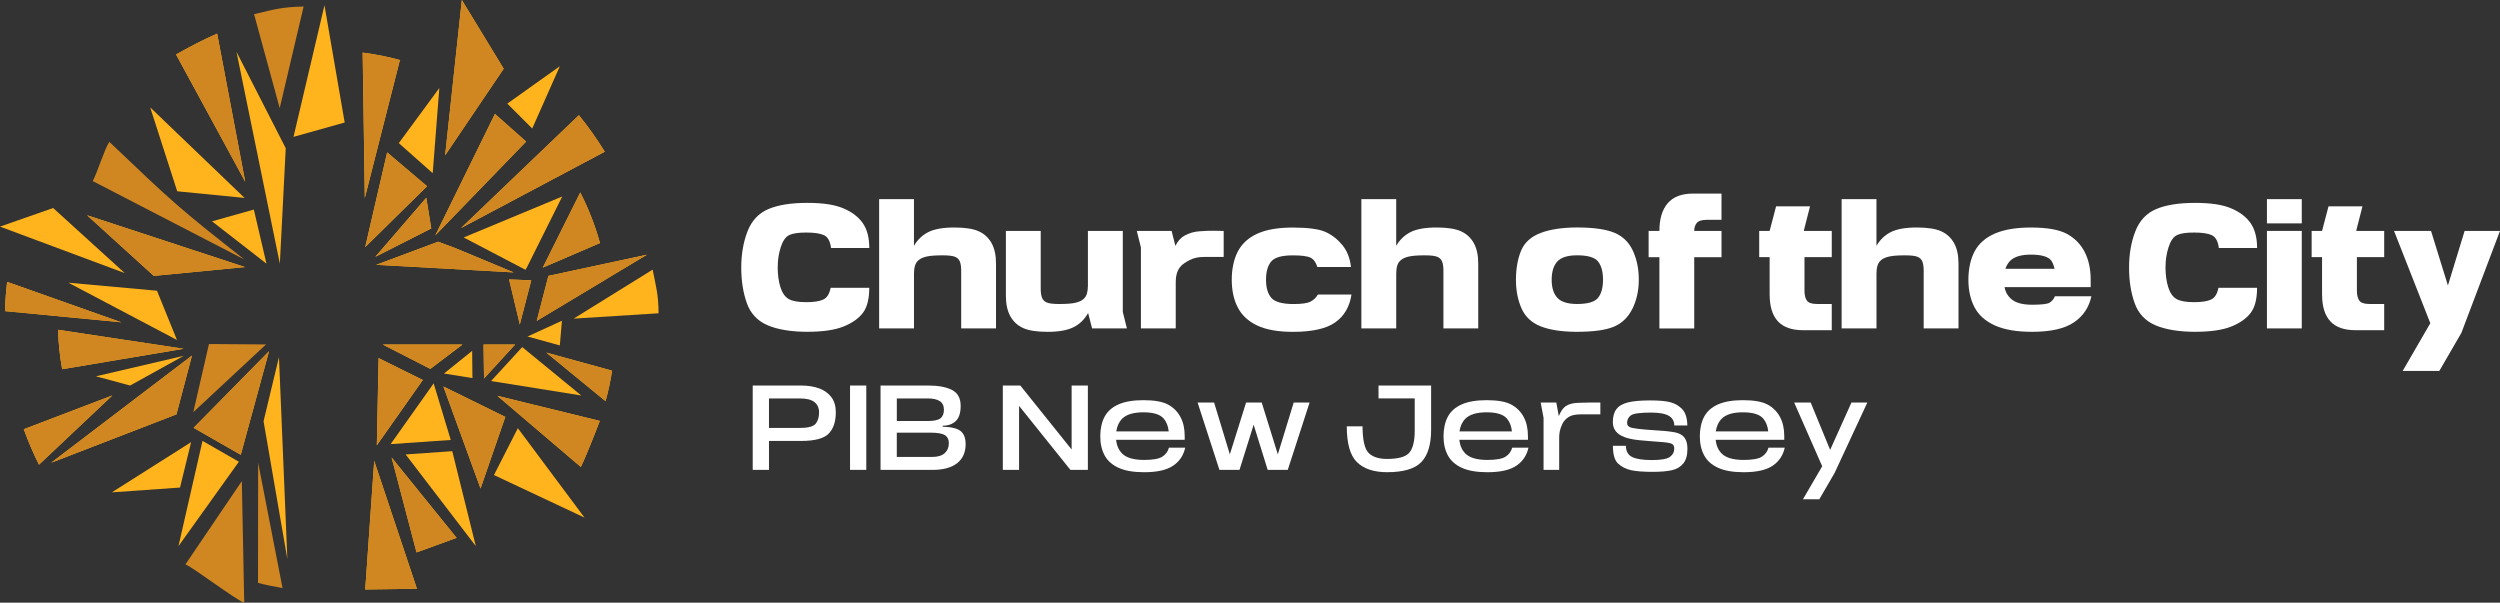 <svg xmlns="http://www.w3.org/2000/svg" id="Camada_2" data-name="Camada 2" viewBox="0 0 1048.24 252.71"><rect x="0" y="0" width="1048.24" height="252.71" fill="#333333" stroke="none"/><defs><style>      .cls-1 {        fill: #ffb41d;      }      .cls-1, .cls-2 {        fill-rule: evenodd;      }      .cls-1, .cls-2, .cls-3 {        stroke-width: 0px;      }      .cls-2 {        fill: #d18721;      }      .cls-3 {        fill: #fff;      }    </style></defs><g id="Camada_1-2" data-name="Camada 1"><g><polygon class="cls-1" points="158 186.71 177.27 159.33 158.75 150.15 158 186.71 158 186.71"></polygon><polygon class="cls-1" points="74.2 142.55 65.82 121.9 28.68 118.54 74.2 142.55 74.2 142.55"></polygon><polygon class="cls-1" points="136.05 2.21 144.52 51.37 123.07 57.38 136.05 2.21 136.05 2.21"></polygon><polygon class="cls-1" points="117.34 110.57 99.16 21.74 119.81 62.15 117.34 110.57 117.34 110.57"></polygon><polygon class="cls-1" points="102.71 111.98 36.51 90.26 64.49 115.68 102.71 111.98 102.71 111.98"></polygon><polygon class="cls-1" points="112.81 147.26 100.95 190.7 81.19 179.39 112.81 147.26 112.81 147.26"></polygon><polygon class="cls-1" points="100.16 193.6 84.91 184.87 74.83 229 100.16 193.6 100.16 193.6"></polygon><polygon class="cls-1" points="75.48 204.43 46.9 206.44 80.14 185.38 75.48 204.43 75.48 204.43"></polygon><polygon class="cls-1" points="73.99 173.73 21.46 194.02 80.49 149.09 73.99 173.73 73.99 173.73"></polygon><path class="cls-1" d="M16.34,194.84l30.77-29.04-37.13,14.17c1.83,5.1,3.95,10.06,6.36,14.86h0Z"></path><polygon class="cls-1" points="54.55 161.65 77.04 149.19 40.2 157.78 54.55 161.65 54.55 161.65"></polygon><path class="cls-1" d="M26.06,154.81c-.97-5.39-1.56-10.91-1.74-16.53l52.67,7.96-50.93,8.57h0Z"></path><polygon class="cls-1" points="116.97 149.73 110.51 176.62 120.49 234.46 116.97 149.73 116.97 149.73"></polygon><polygon class="cls-1" points="0 95.02 22.28 87.22 52.31 114.51 0 95.02 0 95.02"></polygon><polygon class="cls-1" points="88.91 92.8 111.73 110.56 106.43 87.87 88.91 92.8 88.91 92.8"></polygon><polygon class="cls-1" points="62.97 45.02 74.31 80.21 102.55 82.99 62.97 45.02 62.97 45.02"></polygon><path class="cls-1" d="M152.05,22.06c5.82.74,11.51,1.92,17.03,3.5l-1.41-.36-14.71,57.83-.9-60.97h0Z"></path><polygon class="cls-1" points="162.33 63.9 153.13 103.59 179.06 78.09 162.33 63.9 162.33 63.9"></polygon><polygon class="cls-1" points="167.21 60.01 181.43 72.62 184.21 36.91 167.21 60.01 167.21 60.01"></polygon><polygon class="cls-1" points="186.64 65.13 193.65 0 211.19 28.82 186.64 65.13 186.64 65.13"></polygon><polygon class="cls-1" points="178.74 82.92 157.37 107.68 180.82 95.78 178.74 82.92 178.74 82.92"></polygon><polygon class="cls-1" points="182.53 98.68 207.53 47.77 220.6 59.36 182.53 98.68 182.53 98.68"></polygon><polygon class="cls-1" points="183.68 101.36 190.91 104.04 215.37 114.22 157.75 111.04 183.68 101.36 183.68 101.36"></polygon><polygon class="cls-1" points="212.72 43.44 223.16 53.88 234.74 27.77 212.72 43.44 212.72 43.44"></polygon><polygon class="cls-1" points="194.42 99.57 220.31 113.11 220.9 112.16 235.75 82.38 194.42 99.57 194.42 99.57"></polygon><path class="cls-1" d="M243.3,80.7c3.43,6.71,6.22,13.8,8.27,21.2l-23.98,10.3,15.71-31.5h0Z"></path><polygon class="cls-1" points="222.75 117.54 217.95 136.04 213.46 117.16 222.75 117.54 222.75 117.54"></polygon><polygon class="cls-1" points="229.94 115.67 271.25 106.79 225.05 134.54 229.94 115.67 229.94 115.67"></polygon><path class="cls-1" d="M273.64,113.06l-33.11,20.54,35.59-2.24c0-7.93-1.11-11.3-2.47-18.3h0Z"></path><polygon class="cls-1" points="235.62 134.48 221.19 141.1 234.73 144.83 235.62 134.48 235.62 134.48"></polygon><path class="cls-1" d="M256.65,155.43c-.67,4.35-1.59,8.61-2.74,12.78l-24.85-20.37,27.59,7.59h0Z"></path><polygon class="cls-1" points="243.73 165.83 218.97 145.53 205.9 159.77 243.73 165.83 243.73 165.83"></polygon><polygon class="cls-1" points="202.95 158.68 202.75 144.45 216 144.45 202.95 158.68 202.95 158.68"></polygon><polygon class="cls-1" points="198.09 158.53 186.17 156.62 197.97 147.12 198.09 158.53 198.09 158.53"></polygon><polygon class="cls-1" points="160.45 144.45 193.93 144.45 180.43 154.67 160.45 144.45 160.45 144.45"></polygon><polygon class="cls-1" points="156.9 193.25 174.82 246.87 153.14 247.16 156.9 193.25 156.9 193.25"></polygon><polygon class="cls-1" points="164.2 191.84 174.65 231.63 191.44 225.51 164.2 191.84 164.2 191.84"></polygon><polygon class="cls-1" points="181.83 160.75 189 184.47 163.79 186.22 181.83 160.75 181.83 160.75"></polygon><polygon class="cls-1" points="189.63 189.18 170.08 190.54 199.51 228.99 189.63 189.18 189.63 189.18"></polygon><polygon class="cls-1" points="185.91 162.06 211.87 174.81 201.49 204.83 185.91 162.06 185.91 162.06"></polygon><polygon class="cls-1" points="217.13 179.53 207.12 199.18 245.08 217.03 217.13 179.53 217.13 179.53"></polygon><path class="cls-1" d="M242.72,48.31l-49.39,47.29,60.24-31.99c-3.27-5.35-6.9-10.46-10.85-15.3h0Z"></path><path class="cls-1" d="M2.1,130.46c.11-4.14.41-8.23.89-12.27l47.87,16.95-48.76-4.69h0Z"></path><path class="cls-1" d="M73.82,22.85l29,53.36-11.77-62.1c-4.68,1.93-12.9,6.23-17.23,8.74h0Z"></path><path class="cls-1" d="M251.48,176.49l-42.94-10.52,35,29.82c1.89-3.73,6.47-15.35,7.95-19.3Z"></path><polygon class="cls-2" points="158 186.71 177.27 159.33 158.75 150.15 158 186.71 158 186.71"></polygon><polygon class="cls-2" points="102.71 111.98 64.49 115.68 36.51 90.26 102.71 111.98 102.71 111.98"></polygon><polygon class="cls-2" points="87.62 144.25 111.54 144.42 81.05 172.82 87.62 144.25 87.62 144.25"></polygon><polygon class="cls-2" points="112.81 147.26 81.19 179.39 100.95 190.7 112.81 147.26 112.81 147.26"></polygon><polygon class="cls-2" points="73.99 173.73 21.46 194.02 80.49 149.09 73.99 173.73 73.99 173.73"></polygon><path class="cls-2" d="M16.34,194.84l30.77-29.04-37.13,14.17c1.83,5.1,3.95,10.06,6.36,14.86h0Z"></path><path class="cls-2" d="M26.06,154.81l50.93-8.57-52.67-7.96c.18,5.62.77,11.14,1.74,16.53h0Z"></path><path class="cls-2" d="M118.47,246.55c-3.48-.56-6.92-1.27-10.29-2.14l.06-50.39,10.22,52.53h0Z"></path><path class="cls-2" d="M38.87,75.91l63.58,32.89c-27.61-21.72-29.65-23.61-56.6-49.32-2.02,2.93-5.2,13.35-6.98,16.44h0Z"></path><path class="cls-2" d="M106.54,5.94c8.84-2.08,11.36-2.95,20.77-3.21l-10.03,42.6-10.75-39.39h0Z"></path><path class="cls-2" d="M152.05,22.06c5.82.74,11.51,1.92,17.03,3.5l-1.41-.36-14.71,57.83-.9-60.97h0Z"></path><polygon class="cls-2" points="162.33 63.9 153.13 103.59 179.06 78.09 162.33 63.9 162.33 63.9"></polygon><polygon class="cls-2" points="186.64 65.13 193.65 0 211.19 28.82 186.64 65.13 186.64 65.13"></polygon><polygon class="cls-2" points="178.74 82.92 157.37 107.68 180.82 95.78 178.74 82.92 178.74 82.92"></polygon><polygon class="cls-2" points="182.53 98.68 220.6 59.36 207.53 47.77 182.53 98.68 182.53 98.68"></polygon><polygon class="cls-2" points="183.68 101.36 190.91 104.04 215.37 114.22 157.75 111.04 183.68 101.36 183.68 101.36"></polygon><path class="cls-2" d="M243.3,80.7c3.43,6.71,6.22,13.8,8.27,21.2l-23.98,10.3,15.71-31.5h0Z"></path><polygon class="cls-2" points="222.75 117.54 217.95 136.04 213.46 117.16 222.75 117.54 222.75 117.54"></polygon><polygon class="cls-2" points="229.94 115.67 225.05 134.54 271.25 106.79 229.94 115.67 229.94 115.67"></polygon><path class="cls-2" d="M256.65,155.43c-.67,4.35-1.59,8.61-2.74,12.78l-24.85-20.37,27.59,7.59h0Z"></path><polygon class="cls-2" points="202.95 158.68 202.75 144.45 216 144.45 202.95 158.68 202.95 158.68"></polygon><polygon class="cls-2" points="160.45 144.45 193.93 144.45 180.43 154.67 160.45 144.45 160.45 144.45"></polygon><polygon class="cls-2" points="156.9 193.25 174.82 246.87 153.14 247.16 156.9 193.25 156.9 193.25"></polygon><polygon class="cls-2" points="164.2 191.84 174.65 231.63 191.44 225.51 164.2 191.84 164.2 191.84"></polygon><polygon class="cls-2" points="185.91 162.06 211.87 174.81 201.49 204.83 185.91 162.06 185.91 162.06"></polygon><path class="cls-2" d="M242.72,48.31l-49.39,47.29,60.24-31.99c-3.27-5.35-6.9-10.46-10.85-15.3h0Z"></path><path class="cls-2" d="M102.4,252.71c-3.08-.87-21.67-14.98-24.65-16.06l23.65-34.92,1,50.98h0Z"></path><path class="cls-2" d="M2.1,130.46c.11-4.14.41-8.23.89-12.27l47.87,16.95-48.76-4.69h0Z"></path><path class="cls-2" d="M73.82,22.85c4.34-2.52,12.56-6.81,17.23-8.74l11.77,62.1-29-53.36h0Z"></path><path class="cls-2" d="M251.48,176.49l-42.94-10.52,35,29.82c1.89-3.73,6.47-15.35,7.95-19.3Z"></path></g><g><path class="cls-3" d="M315.61,197.01v-35.36h20.07c3.09,0,5.7.41,7.85,1.22,2.15.82,3.84,2.04,5.07,3.67,1.23,1.63,1.85,3.74,1.85,6.34,0,3.92-1,6.9-2.99,8.94-1.99,2.05-5.88,3.07-11.67,3.07h-13.36v12.11h-6.81ZM322.42,179.44h12.79c3.54,0,5.79-.58,6.76-1.74.97-1.16,1.46-2.76,1.46-4.81,0-1.84-.64-3.27-1.92-4.29-1.28-1.02-3.29-1.53-6.03-1.53h-13.05v12.37Z"></path><path class="cls-3" d="M356.42,197.01v-35.36h6.81v35.36h-6.81Z"></path><path class="cls-3" d="M369.21,197.01v-35.36h20.02c4.23,0,7.55.63,9.96,1.87s3.61,3.47,3.61,6.66c0,2.95-.68,5.07-2.05,6.37-1.37,1.3-3.2,1.95-5.48,1.95v.42c3.74.1,6.28.74,7.62,1.9,1.33,1.16,2,2.95,2,5.38,0,3.47-1.19,6.14-3.56,8.01-2.37,1.87-5.81,2.81-10.32,2.81h-21.78ZM376.02,176.53h13c2.56,0,4.33-.37,5.3-1.12s1.46-1.95,1.46-3.61-.58-2.87-1.74-3.61c-1.16-.75-2.8-1.12-4.91-1.12h-13.1v9.46ZM376.02,191.6h14.71c2.42,0,4.22-.53,5.38-1.58,1.16-1.06,1.74-2.44,1.74-4.13,0-1.59-.56-2.74-1.66-3.43-1.11-.69-3.05-1.04-5.82-1.04h-14.35v10.19Z"></path><path class="cls-3" d="M420.48,197.01v-35.36h7.33l21.52,26.83v-26.83h6.81v35.36h-7.33l-21.52-26.83v26.83h-6.81Z"></path><path class="cls-3" d="M467.99,184.43c.24,2.42,1.11,4.37,2.6,5.82,1.8,1.73,4.85,2.6,9.15,2.6,3.64,0,6.17-.45,7.59-1.35,1.42-.9,2.36-2.16,2.81-3.8h6.81c-.69,3.22-2.38,5.75-5.07,7.57s-6.73,2.73-12.14,2.73c-4.44,0-8.01-.61-10.71-1.84s-4.66-2.97-5.87-5.23c-1.21-2.25-1.82-4.92-1.82-8.01s.61-5.96,1.82-8.21c1.21-2.25,3.15-3.97,5.82-5.15,2.67-1.18,6.15-1.77,10.45-1.77,4.61,0,8.05.62,10.32,1.84,2.27,1.23,4,2.96,5.2,5.2,1.2,2.23,1.79,4.91,1.79,8.03v1.56h-28.75ZM490.04,180.89c-.24-2.25-.95-4.06-2.13-5.41-1.49-1.73-4.32-2.6-8.47-2.6s-7.12.89-8.89,2.65c-1.35,1.35-2.18,3.14-2.5,5.36h21.99Z"></path><path class="cls-3" d="M531.53,197.01l-5.88-18.93-5.93,18.93h-8.42l-9.15-28.23h6.92l6.6,21.73,6.81-21.73h6.55l6.76,21.73,6.66-21.73h6.66l-9.15,28.23h-8.42Z"></path><path class="cls-3" d="M564.7,178.76h6.6c.04,5.76.88,9.47,2.55,11.15,1.66,1.68,4.25,2.52,7.75,2.52,4.78,0,7.91-.9,9.38-2.7,1.47-1.8,2.21-4.85,2.21-9.15v-13.52h-15.18v-5.41h22.05v18.56c0,6.13-1.35,10.63-4.06,13.49s-7.5,4.29-14.4,4.29c-5.51,0-9.71-1.38-12.58-4.16-2.88-2.77-4.32-7.8-4.32-15.08Z"></path><path class="cls-3" d="M611.91,184.43c.24,2.42,1.11,4.37,2.6,5.82,1.8,1.73,4.85,2.6,9.15,2.6,3.64,0,6.17-.45,7.59-1.35,1.42-.9,2.36-2.16,2.81-3.8h6.81c-.69,3.22-2.38,5.75-5.07,7.57-2.69,1.82-6.73,2.73-12.14,2.73-4.44,0-8.01-.61-10.71-1.84-2.7-1.23-4.66-2.97-5.87-5.23-1.21-2.25-1.82-4.92-1.82-8.01s.61-5.96,1.82-8.21c1.21-2.25,3.15-3.97,5.82-5.15,2.67-1.18,6.15-1.77,10.45-1.77,4.61,0,8.05.62,10.32,1.84,2.27,1.23,4,2.96,5.2,5.2,1.2,2.23,1.79,4.91,1.79,8.03v1.56h-28.75ZM633.95,180.89c-.24-2.25-.95-4.06-2.13-5.41-1.49-1.73-4.32-2.6-8.47-2.6s-7.12.89-8.89,2.65c-1.35,1.35-2.18,3.14-2.5,5.36h21.99Z"></path><path class="cls-3" d="M653.76,183.54v13.47h-6.55v-21.78l-1.2-6.45h6.55l1.04,5.72c.76-1.97,1.73-3.38,2.91-4.21,1.32-.9,3.19-1.37,5.62-1.4,1.84-.07,3.21-.1,4.13-.1h4.76v4.94h-8.06c-2.39,0-4.17.39-5.33,1.17-1.16.78-2,1.72-2.52,2.81-.52,1.09-.88,2.09-1.07,2.99-.19.9-.29,1.86-.29,2.86Z"></path><path class="cls-3" d="M682.25,177.36c0,1.11.75,1.81,2.24,2.08,1.49.28,3.16.5,5.02.65,1.85.16,3.48.28,4.89.36,1.4.09,2.62.17,3.64.26,1.02.09,2.21.23,3.56.44,1.35.21,2.46.58,3.33,1.12.86.54,1.52,1.29,1.95,2.26.43.97.65,2.18.65,3.64,0,2.67-.57,4.72-1.72,6.14s-2.72,2.36-4.73,2.83c-2.01.47-4.75.7-8.22.7-3.88,0-6.88-.24-8.99-.7-2.12-.47-3.91-1.38-5.38-2.73-1.47-1.35-2.21-3.85-2.21-7.49h5.46c0,2.25.86,3.81,2.57,4.68,1.72.87,4.48,1.3,8.29,1.3s6.38-.44,7.59-1.33c1.21-.88,1.82-2.05,1.82-3.51v-.1c-.04-1.01-.43-1.65-1.2-1.95-.76-.29-1.91-.5-3.43-.62s-3.22-.25-5.1-.39c-1.87-.14-3.56-.29-5.07-.44-1.51-.15-2.88-.38-4.13-.68-1.25-.29-2.38-.72-3.41-1.27-1.02-.56-1.85-1.29-2.47-2.21-.62-.92-.94-2.07-.94-3.46,0-2.29.51-4.1,1.53-5.43,1.02-1.33,2.65-2.27,4.89-2.81,2.24-.54,5.35-.81,9.33-.81,3.78,0,6.63.27,8.55.81,1.92.54,3.54,1.52,4.86,2.94,1.32,1.42,2.01,3.68,2.08,6.76h-5.46c-.03-1.84-.82-3.2-2.36-4.08-1.54-.89-4.01-1.33-7.41-1.33-4.51,0-7.31.38-8.4,1.14-1.09.76-1.64,1.84-1.64,3.22Z"></path><path class="cls-3" d="M719.38,184.43c.24,2.42,1.11,4.37,2.6,5.82,1.8,1.73,4.85,2.6,9.15,2.6,3.64,0,6.17-.45,7.59-1.35,1.42-.9,2.36-2.16,2.81-3.8h6.81c-.69,3.22-2.38,5.75-5.07,7.57s-6.73,2.73-12.14,2.73c-4.44,0-8.01-.61-10.71-1.84-2.7-1.23-4.66-2.97-5.87-5.23-1.21-2.25-1.82-4.92-1.82-8.01s.61-5.96,1.82-8.21c1.21-2.25,3.15-3.97,5.82-5.15,2.67-1.18,6.15-1.77,10.45-1.77,4.61,0,8.05.62,10.32,1.84,2.27,1.23,4,2.96,5.2,5.2,1.2,2.23,1.79,4.91,1.79,8.03v1.56h-28.75ZM741.42,180.89c-.24-2.25-.95-4.06-2.13-5.41-1.49-1.73-4.32-2.6-8.47-2.6s-7.12.89-8.89,2.65c-1.35,1.35-2.18,3.14-2.5,5.36h21.99Z"></path><path class="cls-3" d="M762.84,209.33h-6.86l8.06-13.83-11.75-26.72h6.92l8.16,19.86,8.94-19.86h6.66l-13.73,29.53-6.4,11.02Z"></path></g><g><path class="cls-3" d="M364.48,103.98h-16.03c-.35-2.81-1.32-4.59-2.9-5.35-1.58-.75-4.08-1.13-7.49-1.13s-5.71.36-7.19,1.09c-1.48.73-2.65,2.41-3.5,5.04-.86,2.64-1.28,5.48-1.28,8.54s.38,5.79,1.13,8.21c.75,2.41,1.89,4.06,3.43,4.97,1.53.9,4,1.35,7.41,1.35,3.16,0,5.53-.36,7.11-1.09,1.58-.73,2.62-2.37,3.12-4.93h16.19c0,4.62-.88,8.11-2.64,10.46s-4.47,4.28-8.13,5.76c-3.66,1.48-8.76,2.22-15.28,2.22s-12.36-.92-16.6-2.75c-4.24-1.83-7.14-4.93-8.69-9.3-1.56-4.37-2.33-9.34-2.33-14.91s.87-10.6,2.6-15.09c1.73-4.49,4.63-7.62,8.69-9.37,4.06-1.75,9.51-2.63,16.34-2.63s11.59.77,15.21,2.3c3.61,1.53,6.32,3.6,8.13,6.21,1.81,2.61,2.71,6.07,2.71,10.39Z"></path><path class="cls-3" d="M368.62,137.7v-54.2h14.6v19.57c1.51-2.56,3.49-4.47,5.95-5.72,2.56-1.31,6.22-1.96,10.99-1.96,4.47,0,7.87.53,10.2,1.58,2.33,1.05,4.13,2.7,5.38,4.93,1.25,2.23,1.88,5.11,1.88,8.62v27.18h-14.6v-24.24c0-1.55-.18-2.8-.53-3.73-.35-.93-1.02-1.61-1.99-2.03s-2.72-.64-5.23-.64c-2.96,0-5.18.16-6.66.49-1.48.33-2.61.82-3.39,1.47-.78.65-1.31,1.45-1.58,2.41-.28.95-.41,2.03-.41,3.24v23.04h-14.6Z"></path><path class="cls-3" d="M470.78,96.83v33.95l1.73,6.93h-14.6l-1.66-6.47c-1.51,2.66-3.49,4.62-5.95,5.87-2.61,1.36-6.3,2.03-11.07,2.03-4.47,0-7.87-.53-10.2-1.58-2.33-1.05-4.13-2.7-5.38-4.93-1.25-2.23-1.88-5.1-1.88-8.62v-27.18h14.6v24.24c0,1.56.18,2.8.53,3.73.35.93,1.02,1.61,1.99,2.03.98.43,2.72.64,5.23.64,2.96,0,5.18-.16,6.66-.49,1.48-.33,2.61-.81,3.39-1.47.78-.65,1.3-1.45,1.58-2.41.27-.95.41-2.03.41-3.24v-23.04h14.6Z"></path><path class="cls-3" d="M492.98,118.2v19.5h-14.6v-33.95l-1.73-6.92h14.6l1.58,6.25c1.05-2.05,2.33-3.49,3.84-4.29,1.96-1.05,4.01-1.66,6.17-1.81,1.25-.1,2.37-.16,3.35-.19s1.77-.04,2.37-.04c1.25,0,2.76.03,4.52.08v10.91h-8.43c-2.21,0-4.14.43-5.8,1.28-1.66.86-2.86,1.67-3.61,2.45-.75.78-1.32,1.73-1.69,2.86-.38,1.13-.56,2.42-.56,3.88Z"></path><path class="cls-3" d="M566.45,111.96h-14.08c-.6-1.96-1.56-3.26-2.86-3.91-1.3-.65-3.79-.98-7.45-.98-4.62,0-7.64.87-9.07,2.6-1.43,1.73-2.15,4.28-2.15,7.64s.74,5.83,2.22,7.57c1.48,1.73,4.6,2.6,9.37,2.6,3.41,0,5.77-.34,7.08-1.02,1.3-.68,2.33-1.67,3.09-2.97h14.08c-.8,5.17-3.09,9.07-6.85,11.7-3.76,2.64-9.66,3.95-17.69,3.95-6.27,0-11.28-.89-15.02-2.67-3.74-1.78-6.45-4.3-8.13-7.57-1.68-3.26-2.52-7.13-2.52-11.59s.85-8.63,2.56-11.89c1.71-3.26,4.43-5.75,8.17-7.45,3.74-1.7,8.7-2.56,14.87-2.56s10.92.6,13.63,1.81c2.71,1.21,5.08,3.04,7.11,5.49,2.03,2.46,3.25,5.55,3.65,9.26Z"></path><path class="cls-3" d="M570.82,137.7v-54.2h14.6v19.57c1.51-2.56,3.49-4.47,5.95-5.72,2.56-1.31,6.22-1.96,10.99-1.96,4.47,0,7.87.53,10.2,1.58,2.33,1.05,4.13,2.7,5.38,4.93,1.25,2.23,1.88,5.11,1.88,8.62v27.18h-14.6v-24.24c0-1.55-.18-2.8-.53-3.73-.35-.93-1.02-1.61-1.99-2.03s-2.72-.64-5.23-.64c-2.96,0-5.18.16-6.66.49-1.48.33-2.61.82-3.39,1.47-.78.65-1.31,1.45-1.58,2.41-.28.95-.41,2.03-.41,3.24v23.04h-14.6Z"></path><path class="cls-3" d="M661.3,139.13c-6.27,0-11.34-.75-15.21-2.26-3.86-1.51-6.57-4.03-8.13-7.57s-2.33-7.54-2.33-12.01.71-8.72,2.15-12.16c1.43-3.44,4.16-5.92,8.21-7.45,4.04-1.53,9.15-2.3,15.32-2.3,6.78,0,11.94.73,15.51,2.18,3.56,1.46,6.17,3.98,7.83,7.57,1.66,3.59,2.49,7.64,2.49,12.16s-.92,8.72-2.75,12.31c-1.83,3.59-4.45,6.07-7.87,7.45-3.41,1.38-8.48,2.07-15.21,2.07ZM661.3,127.46c4.47,0,7.39-.87,8.77-2.6,1.38-1.73,2.07-4.26,2.07-7.57s-.69-5.91-2.07-7.64c-1.38-1.73-4.3-2.6-8.77-2.6-3.97,0-6.74.87-8.32,2.6-1.58,1.73-2.37,4.28-2.37,7.64s.79,5.83,2.37,7.57c1.58,1.73,4.35,2.6,8.32,2.6Z"></path><path class="cls-3" d="M691.26,107.82v-10.99h4.52c0-5.02,1.15-8.88,3.46-11.59,2.31-2.71,5.82-4.06,10.54-4.06h12.04v10.99h-6.17c-2.16,0-3.59.48-4.29,1.43-.65.86-.98,1.93-.98,3.24h11.44v10.99h-11.44v29.89h-14.6v-29.89h-4.52Z"></path><path class="cls-3" d="M742,123.47v-15.66h-4.37v-10.99h4.37l2.71-10.31h14.23l-2.56,10.01v.3h11.67v10.99h-11.44v14.15c0,1.7.33,3.05.98,4.03s2.08,1.47,4.29,1.47h6.17v10.99h-12.04c-4.72,0-8.23-1.24-10.54-3.73-2.31-2.48-3.46-6.23-3.46-11.25Z"></path><path class="cls-3" d="M772.19,137.7v-54.2h14.6v19.57c1.51-2.56,3.49-4.47,5.95-5.72,2.56-1.31,6.22-1.96,10.99-1.96,4.47,0,7.87.53,10.2,1.58,2.33,1.05,4.13,2.7,5.38,4.93,1.25,2.23,1.88,5.11,1.88,8.62v27.18h-14.6v-24.24c0-1.55-.18-2.8-.53-3.73-.35-.93-1.02-1.61-1.99-2.03s-2.72-.64-5.23-.64c-2.96,0-5.18.16-6.66.49-1.48.33-2.61.82-3.39,1.47-.78.65-1.31,1.45-1.58,2.41-.28.95-.41,2.03-.41,3.24v23.04h-14.6Z"></path><path class="cls-3" d="M840.47,120.39c.4,1.96,1.23,3.51,2.49,4.67,1.81,1.81,4.82,2.71,9.03,2.71,3.91,0,6.36-.27,7.34-.83s1.74-1.45,2.3-2.71h15.28c-1,4.67-3.45,8.32-7.34,10.95-3.89,2.64-9.75,3.95-17.58,3.95-6.42,0-11.61-.89-15.54-2.67-3.94-1.78-6.78-4.3-8.51-7.57-1.73-3.26-2.6-7.13-2.6-11.59s.87-8.63,2.6-11.89c1.73-3.26,4.54-5.75,8.43-7.45,3.89-1.7,8.95-2.56,15.17-2.56,6.78,0,11.79.88,15.06,2.64,3.26,1.76,5.75,4.27,7.45,7.53s2.56,7.15,2.56,11.67v3.16h-36.13ZM861.47,112.71c-.3-1.31-.73-2.41-1.28-3.31-1.2-1.75-4.09-2.64-8.66-2.64-4.06,0-6.98.88-8.73,2.64-.85.9-1.51,2.01-1.96,3.31h20.63Z"></path><path class="cls-3" d="M946.38,103.98h-16.03c-.35-2.81-1.32-4.59-2.9-5.35-1.58-.75-4.08-1.13-7.49-1.13s-5.71.36-7.19,1.09c-1.48.73-2.65,2.41-3.5,5.04-.86,2.64-1.28,5.48-1.28,8.54s.38,5.79,1.13,8.21c.75,2.41,1.89,4.06,3.43,4.97,1.53.9,4,1.35,7.41,1.35,3.16,0,5.53-.36,7.11-1.09,1.58-.73,2.62-2.37,3.12-4.93h16.19c0,4.62-.88,8.11-2.64,10.46s-4.47,4.28-8.13,5.76c-3.66,1.48-8.76,2.22-15.28,2.22s-12.36-.92-16.6-2.75c-4.24-1.83-7.14-4.93-8.69-9.3-1.56-4.37-2.33-9.34-2.33-14.91s.87-10.6,2.6-15.09c1.73-4.49,4.63-7.62,8.69-9.37,4.06-1.75,9.51-2.63,16.34-2.63s11.59.77,15.21,2.3c3.61,1.53,6.32,3.6,8.13,6.21,1.81,2.61,2.71,6.07,2.71,10.39Z"></path><path class="cls-3" d="M950.52,93.66v-10.16h14.6v10.16h-14.6ZM950.52,137.7v-40.88h14.6v40.88h-14.6Z"></path><path class="cls-3" d="M973.63,123.47v-15.66h-4.37v-10.99h4.37l2.71-10.31h14.23l-2.56,10.01v.3h11.67v10.99h-11.44v14.15c0,1.7.33,3.05.98,4.03.65.98,2.08,1.47,4.29,1.47h6.17v10.99h-12.04c-4.72,0-8.23-1.24-10.54-3.73-2.31-2.48-3.46-6.23-3.46-11.25Z"></path><path class="cls-3" d="M1022.79,155.54h-15.36l11.59-20.02-15.21-38.69h15.51l7.08,22.88,7-22.88h14.83l-16.19,42.76-9.26,15.96Z"></path></g></g></svg>